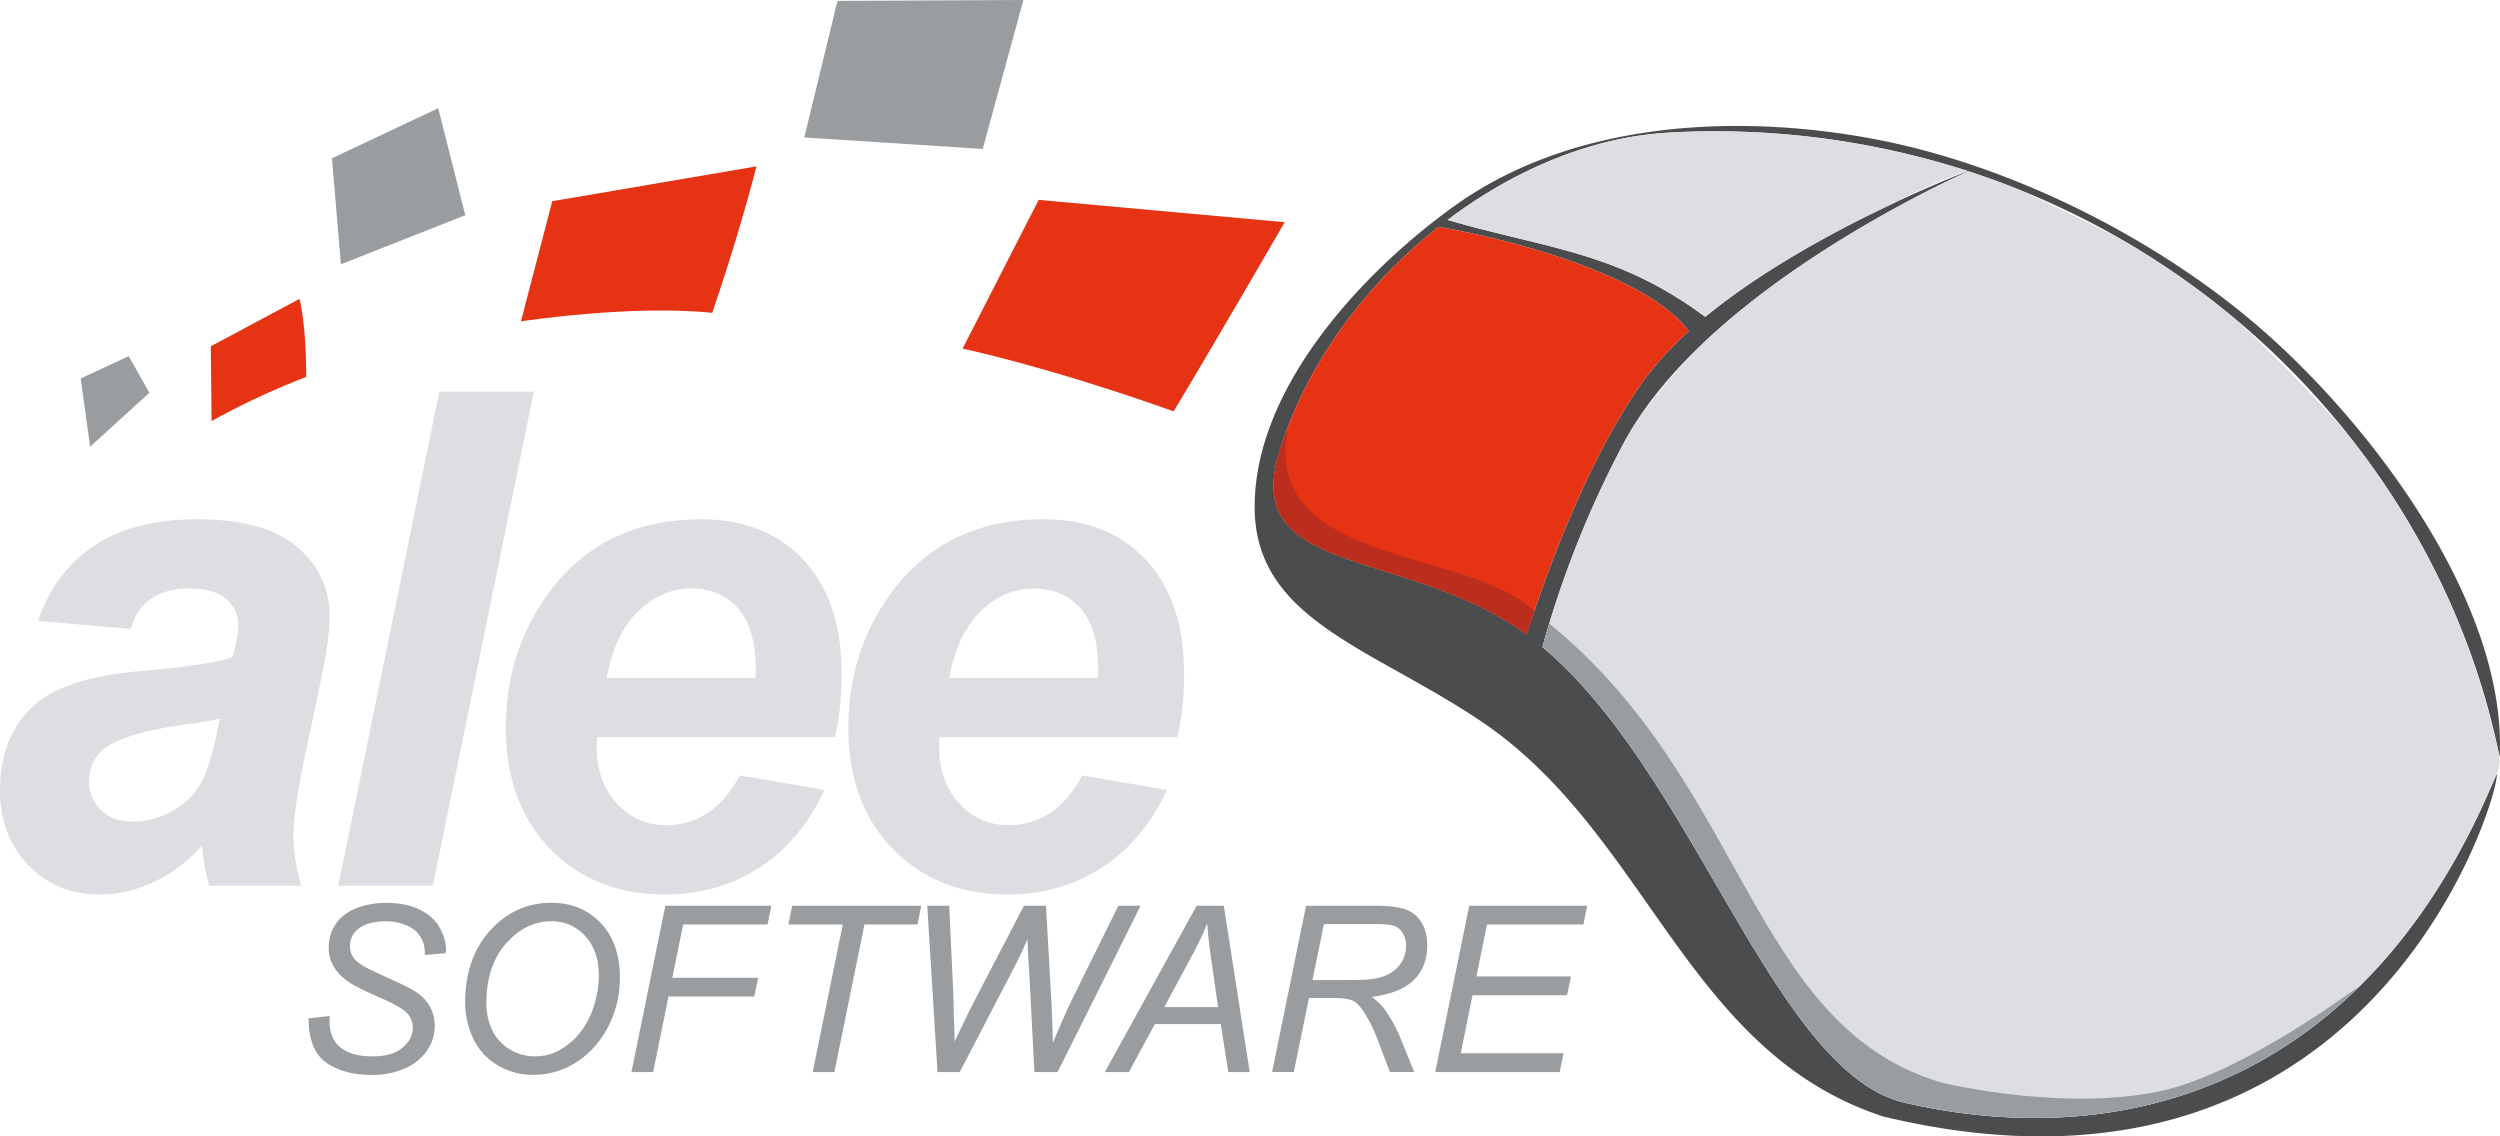 <svg xmlns="http://www.w3.org/2000/svg" width="77" height="35" viewBox="0 0 77 35"><path fill="#999DA0" d="M31.521 0l-5.727.027-1.022 4.207 5.496.354z"/><path fill="#E53314" d="M6.492 10.665l.025 2.305s1.25-.725 2.915-1.362c0-1.65-.206-2.402-.206-2.402l-2.734 1.459z"/><path fill="#999DA0" d="M2.486 11.656l.289 2.102 1.825-1.66-.635-1.129zM10.224 4.875l.276 3.264 3.83-1.51-.833-3.297z"/><path fill="#E53314" d="M17.009 6.197l-.964 3.701s3.367-.52 5.893-.263c.897-2.637 1.36-4.511 1.36-4.511l-6.289 1.073zM29.647 10.738s2.557.528 6.501 1.931c1.264-2.095 3.421-5.825 3.421-5.825l-7.578-.688-2.344 4.582z"/><g fill="#DCDEE1"><path d="M4.029 19.371l-2.853-.247c.323-.979.89-1.749 1.699-2.298.807-.554 1.875-.832 3.207-.832 1.385 0 2.409.287 3.071.855.662.572.995 1.271.995 2.091 0 .337-.028.687-.086 1.062-.059.373-.257 1.359-.602 2.949-.282 1.316-.423 2.238-.423 2.764 0 .47.078.994.237 1.566h-2.83a5.659 5.659 0 01-.218-1.242c-.425.48-.915.855-1.47 1.117a3.927 3.927 0 01-1.672.395c-.894 0-1.63-.301-2.212-.904-.58-.6-.872-1.369-.872-2.311 0-1.057.319-1.896.959-2.527.638-.631 1.777-1.012 3.419-1.144 1.387-.12 2.312-.258 2.778-.425.121-.416.182-.747.182-.997 0-.315-.127-.583-.374-.793-.248-.216-.616-.323-1.105-.323-.517 0-.925.107-1.223.324-.298.215-.5.524-.607.92zm2.742 2.757a6.134 6.134 0 01-.697.134c-1.458.184-2.41.447-2.853.791-.319.25-.478.588-.478 1.013 0 .347.122.64.364.88.244.24.565.361.962.361.439 0 .853-.113 1.239-.33.389-.219.679-.499.871-.846.192-.342.364-.881.511-1.607l.081-.396zM10.419 27.281l3.112-15.22h2.912l-3.112 15.22h-2.912zM25.715 22.703h-7.328c-.006.117-.011.209-.011.273 0 .728.207 1.319.621 1.768.412.447.914.671 1.508.671.974 0 1.736-.51 2.28-1.532l2.612.447c-.508 1.072-1.19 1.877-2.042 2.415-.852.534-1.806.806-2.868.806-1.453 0-2.633-.473-3.545-1.41-.907-.939-1.363-2.18-1.363-3.726 0-1.51.41-2.852 1.231-4.028 1.118-1.596 2.714-2.393 4.79-2.393 1.32 0 2.371.42 3.152 1.257.779.836 1.17 2.005 1.17 3.507 0 .721-.07 1.373-.207 1.945zm-2.451-1.821c.008-.128.01-.23.01-.301 0-.817-.18-1.435-.541-1.839-.361-.409-.842-.615-1.448-.615-.605 0-1.148.234-1.627.698-.479.464-.804 1.149-.973 2.057h4.579zM36.264 22.703h-7.328a4.301 4.301 0 00-.012.273c0 .728.208 1.319.621 1.768.41.447.915.671 1.508.671.975 0 1.735-.51 2.281-1.532l2.612.447c-.509 1.072-1.19 1.877-2.042 2.415-.852.534-1.81.806-2.868.806-1.454 0-2.634-.473-3.543-1.41-.912-.939-1.363-2.18-1.363-3.726 0-1.51.409-2.852 1.228-4.028 1.117-1.596 2.714-2.393 4.79-2.393 1.322 0 2.372.42 3.15 1.257.782.836 1.171 2.005 1.171 3.507a8.457 8.457 0 01-.205 1.945zm-2.452-1.821c.006-.128.011-.23.011-.301 0-.817-.18-1.435-.541-1.839-.361-.409-.843-.615-1.448-.615s-1.148.234-1.627.698-.805 1.149-.972 2.057h4.577z"/></g><g fill="#999DA0"><path d="M9.504 31.364l.651-.071-.005.182c0 .197.045.382.135.549.09.164.235.293.444.382.207.089.453.13.739.13.406 0 .715-.086.927-.266.214-.18.32-.385.32-.617a.665.665 0 00-.169-.439c-.115-.131-.428-.309-.942-.533a7.182 7.182 0 01-.813-.4c-.228-.154-.396-.315-.504-.494a1.147 1.147 0 01-.162-.612c0-.265.07-.499.213-.711.144-.212.351-.377.626-.486.276-.112.583-.169.929-.169.411 0 .757.07 1.04.211s.486.325.614.563a1.4 1.4 0 01.191.671c0 .02-.006.055-.021.105l-.631.054c0-.146-.014-.261-.037-.345a.959.959 0 00-.215-.364 1.036 1.036 0 00-.397-.235 1.63 1.63 0 00-.567-.091c-.367 0-.655.082-.857.249a.642.642 0 00-.233.512c0 .129.03.24.096.34.063.1.18.194.345.291.119.069.404.201.85.404.362.162.612.291.748.383.185.123.326.272.425.449a1.3 1.3 0 01-.102 1.366 1.603 1.603 0 01-.689.543 2.444 2.444 0 01-1.006.193c-.571 0-1.038-.127-1.397-.378-.362-.256-.544-.71-.546-1.366zM14.327 30.873c0-.912.259-1.652.774-2.219.516-.565 1.144-.848 1.876-.848.626 0 1.135.211 1.527.625.394.418.589.975.589 1.674 0 .496-.099.959-.298 1.385a2.866 2.866 0 01-.559.828 2.665 2.665 0 01-.726.537c-.342.166-.703.25-1.086.25a2.09 2.09 0 01-1.095-.295 1.862 1.862 0 01-.749-.816 2.573 2.573 0 01-.253-1.121zm.653.033c0 .301.062.579.185.831.123.25.306.446.547.591a1.5 1.5 0 00.766.207c.259 0 .508-.057.741-.184.234-.125.441-.298.626-.52a2.5 2.5 0 00.438-.821c.105-.329.16-.647.16-.96 0-.511-.141-.92-.421-1.222a1.365 1.365 0 00-1.041-.453c-.525 0-.991.229-1.395.684-.404.459-.606 1.076-.606 1.847zM19.448 33.02l1.044-5.123h3.267l-.12.576h-2.597l-.335 1.643h2.644l-.12.578h-2.642l-.472 2.326h-.669zM25.031 33.02l.927-4.547h-1.676l.118-.576h3.977l-.121.576h-1.63l-.927 4.547h-.668zM28.875 33.02l-.316-5.123h.676l.12 2.537c.005.121.016.448.026.984l.014.314.008.35c.275-.583.475-.994.598-1.232l1.536-2.953h.679l.169 2.995c.017.343.031.755.045 1.235.041-.117.116-.289.219-.525.165-.381.288-.648.367-.812l1.429-2.893h.685l-2.556 5.123h-.715l-.159-3.1c-.022-.27-.04-.598-.055-.991-.142.327-.262.583-.356.765l-1.728 3.326h-.686zM34.029 33.02l2.827-5.123h.837l.799 5.123h-.662l-.23-1.479h-2.031l-.799 1.479h-.741zm1.831-2.001h1.655l-.181-1.286c-.081-.518-.13-.947-.15-1.292a9.264 9.264 0 01-.509 1.062l-.815 1.516zM39.18 33.02l1.046-5.123h2.103c.414 0 .729.035.943.105a.922.922 0 01.504.399c.125.194.182.442.182.737 0 .415-.132.761-.4 1.035-.27.276-.703.451-1.302.531.182.143.32.277.413.413.209.304.374.619.5.942l.389.959h-.748l-.363-.949a4.511 4.511 0 00-.441-.902c-.113-.176-.226-.289-.345-.348-.118-.052-.31-.08-.573-.08h-.771l-.467 2.279h-.67zm1.244-2.834h.92c.426 0 .705-.008.832-.023.256-.025.459-.08.623-.176a.949.949 0 00.374-.361.96.96 0 00.134-.494.762.762 0 00-.099-.387.54.54 0 00-.259-.225c-.108-.035-.287-.058-.543-.058h-1.629l-.353 1.724zM44.206 33.02l1.046-5.123h3.635l-.119.576H45.8l-.327 1.6h2.913l-.12.579h-2.912l-.363 1.788h3.167l-.121.58h-3.831z"/></g><path fill="#4A4C4D" d="M58.668 33.963c-4.027-.926-6.49-10.146-11.161-14.035a30.994 30.994 0 012.505-6.283c2.373-4.465 9.342-7.793 10.615-8.371 8.495 2.762 14.713 9.865 16.364 18.052.231-4.79-4.053-10.382-7.486-13.315-3.169-2.708-7.483-4.855-11.482-5.669-3.998-.815-9.321-.778-13.194 1.978-.168.119-.338.246-.512.379-2.66 2.033-5.719 5.449-5.673 8.988.049 3.41 3.621 4.271 6.984 6.536 5.143 3.47 6.295 10.181 12.375 12.165 15.34 3.681 19.112-10.412 18.89-10.549-3.85 9.377-11.2 11.743-18.225 10.124zm-7.245-29.88A25.34 25.34 0 0160.61 5.27c-.992.384-5.198 2.114-8.087 4.49-2.714-2.013-4.817-2.081-7.936-2.985 2.065-1.56 4.473-2.569 6.836-2.692zM46.729 19.34c-3.687-2.447-8.463-1.654-7.336-5.382.816-2.704 2.641-5.173 4.913-6.972 2.853.505 6.571 1.648 7.708 3.217a9.845 9.845 0 00-1.336 1.448c-1.664 2.276-2.93 5.64-3.66 7.895-.095-.069-.192-.142-.289-.206z"/><path fill="#E53314" d="M44.306 6.986c-2.272 1.799-4.097 4.268-4.913 6.972-1.127 3.728 3.649 2.935 7.336 5.382.098.064.194.137.289.206.73-2.255 1.996-5.618 3.66-7.895a9.845 9.845 0 011.336-1.448c-1.137-1.568-4.856-2.712-7.708-3.217z"/><path fill="#BB2D1D" d="M39.393 13.958c-1.127 3.728 3.649 2.935 7.336 5.382.098.064.194.137.289.206.074-.227.156-.475.242-.724-2.098-1.984-8.437-1.375-7.59-5.651-.1.259-.197.525-.277.787z"/><path fill="#DCDEE1" d="M68.824 9.814a25.024 25.024 0 00-3.328-2.34c-.985-.537-2.043-1.037-3.244-1.605a23.335 23.335 0 00-1.621-.592c-.231.105-.479.217-.735.34-1.578.774-4.855 2.531-7.368 4.885a18.083 18.083 0 00-2.186 2.577c-.116.188-.23.374-.33.566a30.994 30.994 0 00-2.505 6.283c4.671 3.89 7.134 13.109 11.161 14.035 6.911 1.592 14.135-.678 18.033-9.682.373-.752.327-.848.154-1.525-.801-3.49-2.427-6.764-4.707-9.572a52.185 52.185 0 00-3.324-3.37z"/><path fill="#999DA0" d="M59.678 33.307c-5.765-1.808-5.904-9.177-11.961-14.1-.076.25-.146.492-.21.721 4.671 3.89 7.134 13.109 11.161 14.035 4.854 1.118 9.861.335 13.763-3.35.129-.123.146-.156.216-.212.015-.017.032-.032.047-.046-.336.232-3.541 2.603-5.932 3.198-2.824.705-6.619-.101-7.084-.246z"/><path fill="#DCDEE1" d="M52.522 9.76c1.778-1.463 4.051-2.678 5.771-3.485 1.113-.587 1.918-.888 2.293-1.017a25.432 25.432 0 00-9.163-1.175c-.246.012-.493.04-.739.071-.061.008-.125.014-.186.023-2.061.303-4.115 1.24-5.911 2.597 3.118.905 5.222.973 7.935 2.986z"/></svg>